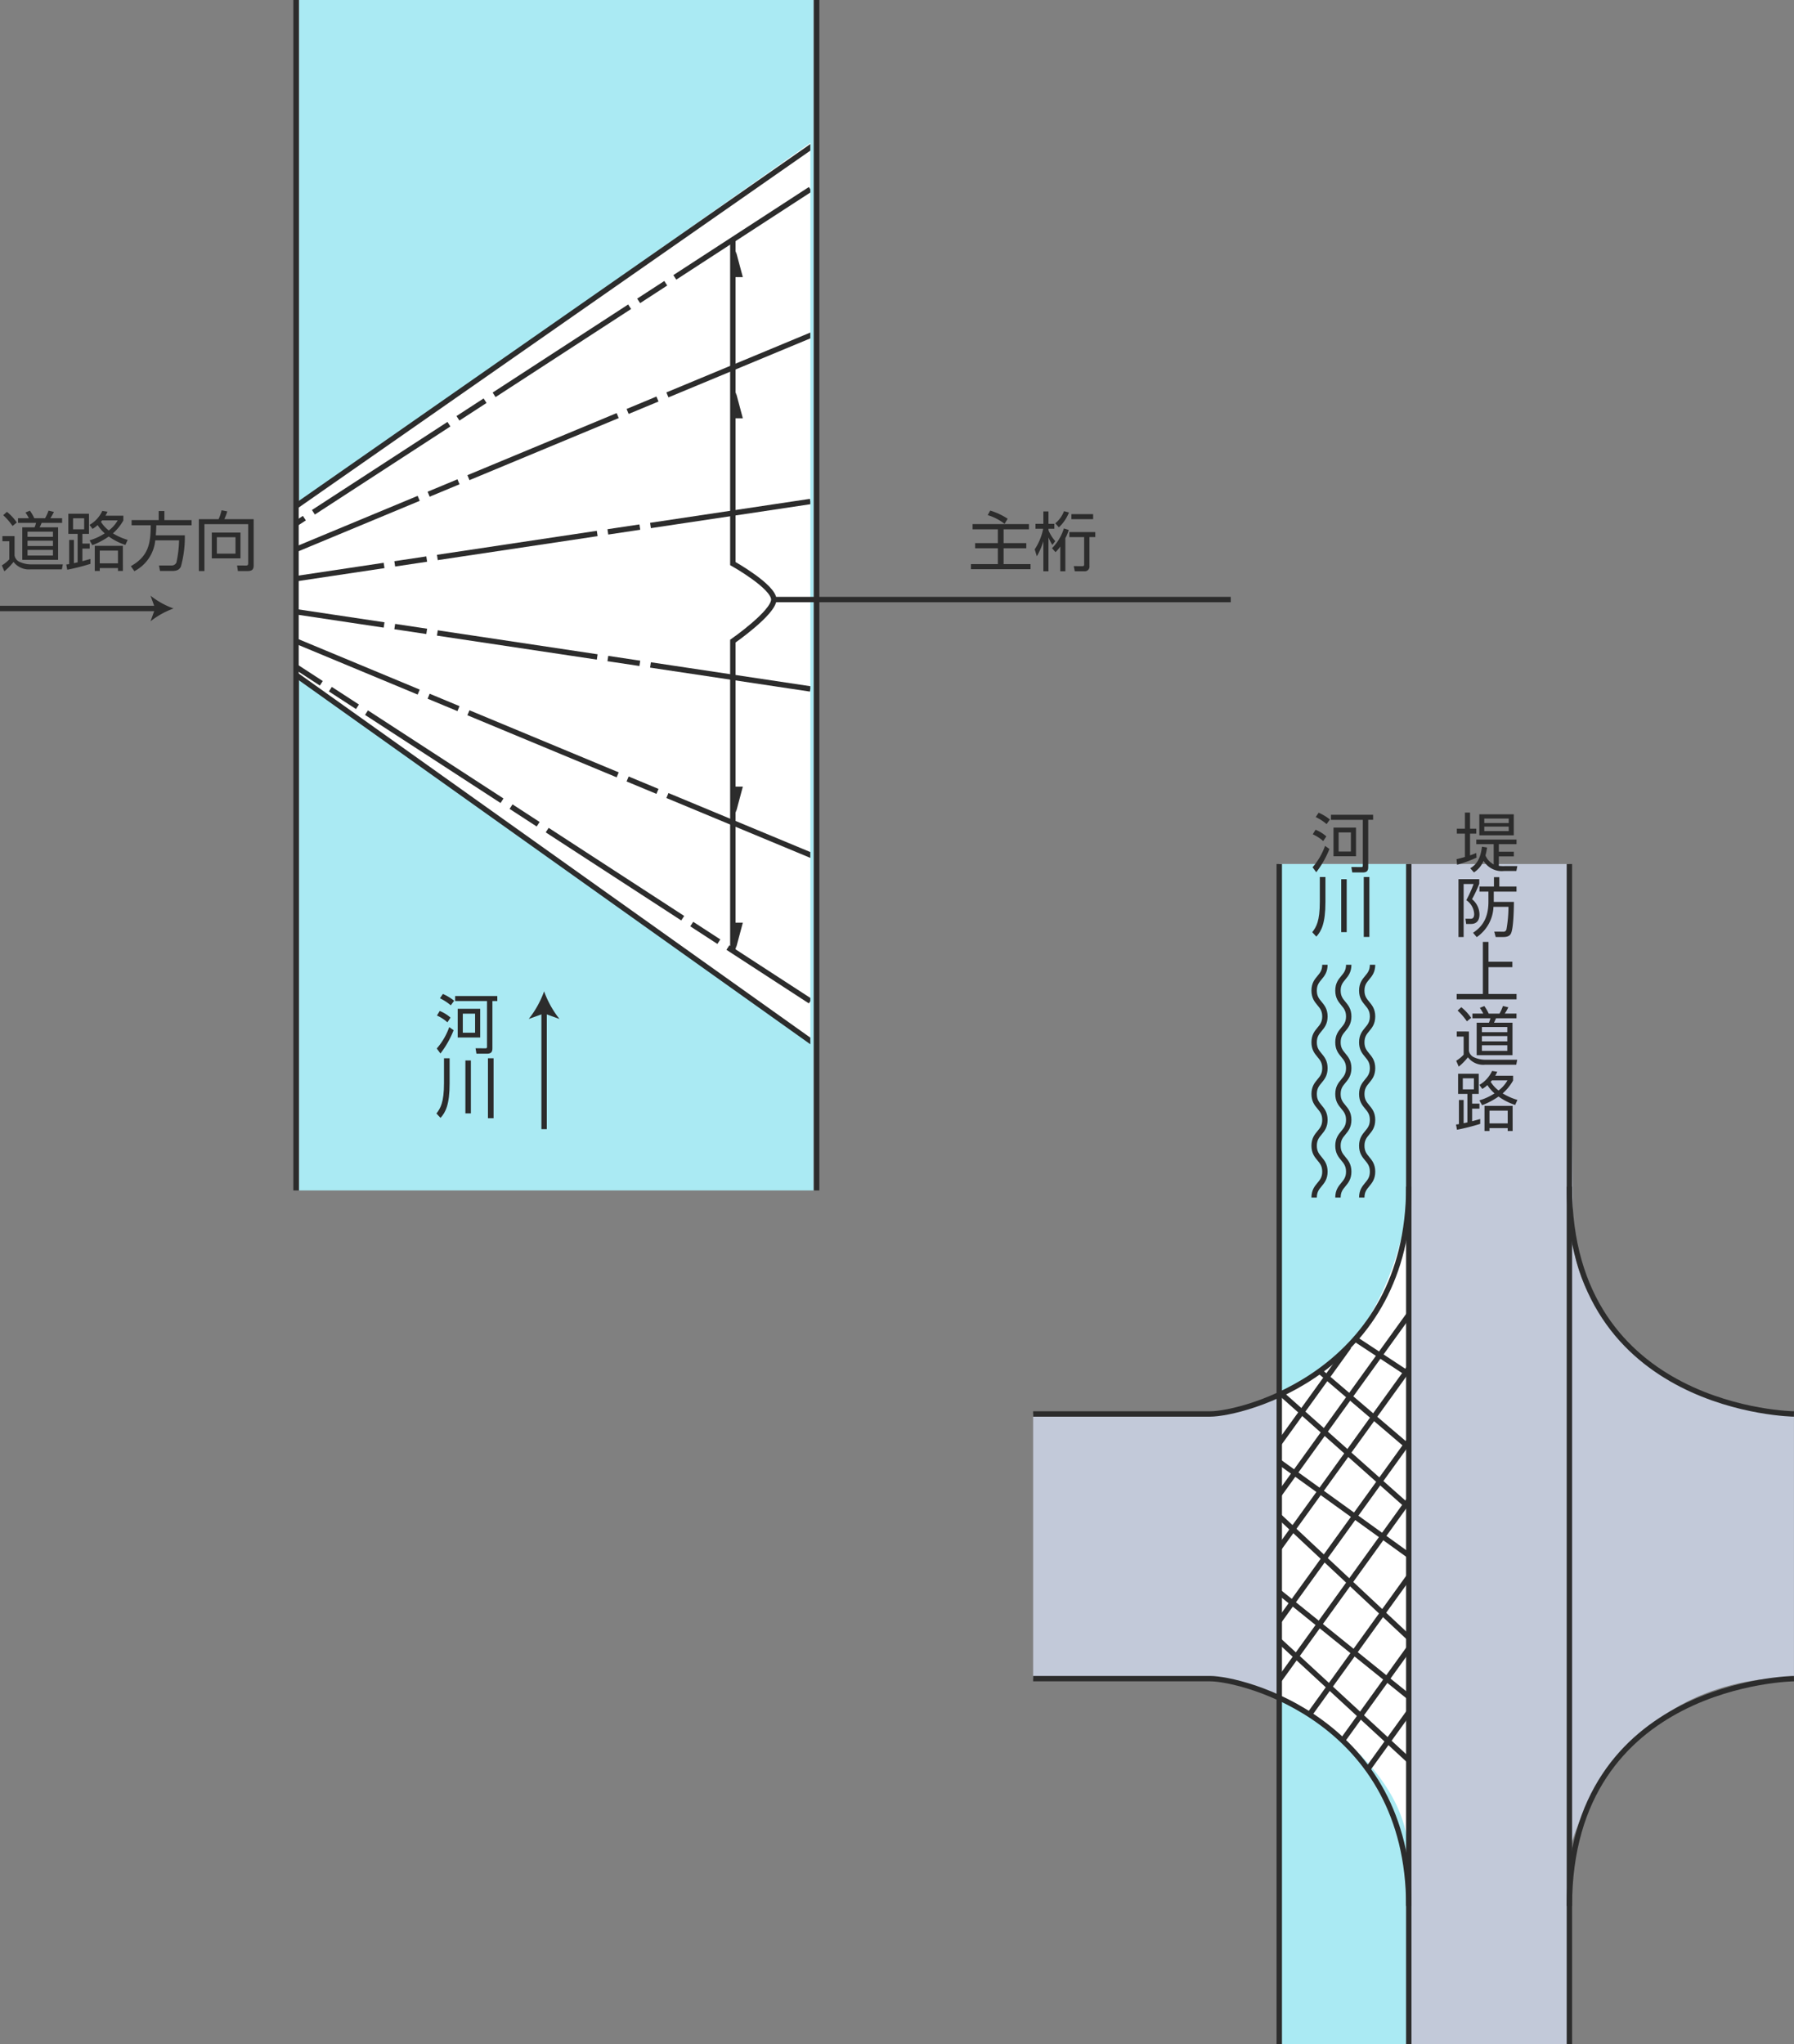 <svg xmlns="http://www.w3.org/2000/svg" xmlns:xlink="http://www.w3.org/1999/xlink" width="313.005" height="356.619" viewBox="0 0 313.005 356.619"><rect x="0" y="0" width="313.005" height="356.619" fill="#808080" stroke="none"/><defs><clipPath id="a"><rect width="89.729" height="167.686" transform="translate(380.562 818.516)" fill="none"/></clipPath><clipPath id="b"><rect width="22.596" height="125.624" transform="translate(604.345 872.215)" fill="none"/></clipPath></defs><g transform="translate(-344.389 -727.767)"><path d="M561.4,909.973v46.171H594.17l10.175,2.947v60.832h50.618V986.2s6.887-30.058,39.183-30.29V909.973c-18.642,0-38.595-15.348-38.595-31.734,0-17.81-.588-64.206-.588-64.206H604.345l.248,92.352s-5.436,3.588-11.373,3.588Z" transform="translate(-36.758 64.462)" fill="#c2c9d9"/><rect width="22.596" height="205.89" transform="translate(567.587 878.496)" fill="#aaeaf3"/><rect width="89.729" height="207.671" transform="translate(396.592 727.767)" fill="#aaeaf3"/><path d="M380.562,886.061v29.448l89.729,63.852V822.7Z" transform="translate(15.478 -70)" fill="#fff"/><path d="M604.345,906.633v52.458s22.6,10.963,22.6,28.3V872.215S624.732,898.782,604.345,906.633Z" transform="translate(-36.758 64.462)" fill="#fff"/><line y2="207.671" transform="translate(396.04 727.767)" fill="none" stroke="#2c2c2c" stroke-miterlimit="10" stroke-width="0.94"/><line y2="207.671" transform="translate(486.873 727.767)" fill="none" stroke="#2c2c2c" stroke-miterlimit="10" stroke-width="0.94"/><path d="M349.928,901.6" transform="translate(15.478 -70)" fill="none" stroke="#2c2c2c" stroke-miterlimit="10" stroke-width="0.94" stroke-dasharray="28.2 1.88 5.64 1.88"/><path d="M471.4,901.6" transform="translate(15.478 -70)" fill="none" stroke="#2c2c2c" stroke-miterlimit="10" stroke-width="0.94" stroke-dasharray="28.2 1.88 5.64 1.88"/><g transform="translate(15.478 -70)"><g clip-path="url(#a)"><line x1="108.964" y2="16.348" transform="translate(361.327 885.254)" fill="none" stroke="#2c2c2c" stroke-miterlimit="10" stroke-width="0.94" stroke-dasharray="28.2 1.88 5.64 1.88"/><line x1="110.069" y2="45.773" transform="translate(361.327 855.829)" fill="none" stroke="#2c2c2c" stroke-miterlimit="10" stroke-width="0.94" stroke-dasharray="28.2 1.88 5.64 1.88"/><line x1="108.964" y2="70.813" transform="translate(361.327 830.789)" fill="none" stroke="#2c2c2c" stroke-miterlimit="10" stroke-width="0.94" stroke-dasharray="28.2 1.88 5.64 1.88"/><line x1="108.964" y1="16.348" transform="translate(361.327 901.602)" fill="none" stroke="#2c2c2c" stroke-miterlimit="10" stroke-width="0.94" stroke-dasharray="28.2 1.88 5.64 1.88"/><line x1="110.069" y1="45.773" transform="translate(361.327 901.602)" fill="none" stroke="#2c2c2c" stroke-miterlimit="10" stroke-width="0.94" stroke-dasharray="28.2 1.88 5.64 1.88"/><line x2="108.964" y2="70.813" transform="translate(361.327 901.602)" fill="none" stroke="#2c2c2c" stroke-miterlimit="10" stroke-width="0.94" stroke-dasharray="28.2 1.88 5.64 1.88"/><line x1="115.412" y2="80.504" transform="translate(355.984 822.701)" fill="none" stroke="#2c2c2c" stroke-miterlimit="10" stroke-width="0.94"/><line x1="95.108" y1="67.68" transform="translate(376.288 912.466)" fill="none" stroke="#2c2c2c" stroke-miterlimit="10" stroke-width="0.94"/></g></g><g transform="translate(15.478 -70)"><line x2="27.441" transform="translate(328.912 903.917)" fill="none" stroke="#2c2c2c" stroke-miterlimit="10" stroke-width="0.94"/><path d="M359.189,903.917a14.241,14.241,0,0,0-4.017,2.236l.809-2.236-.809-2.235A14.189,14.189,0,0,0,359.189,903.917Z" fill="#2c2c2c"/></g><path d="M456.77,839.575v56.506s7.145,4.007,7.145,6.278-7.145,7.258-7.145,7.258v54.012" transform="translate(15.478 -70)" fill="none" stroke="#2c2c2c" stroke-miterlimit="10" stroke-width="0.94"/><g transform="translate(15.478 -70)"><line y1="20.64" transform="translate(423.842 974.111)" fill="none" stroke="#2c2c2c" stroke-miterlimit="10" stroke-width="0.94"/><path d="M423.842,970.707a17.031,17.031,0,0,0,2.682,4.82l-2.682-.97-2.682.97A17.031,17.031,0,0,0,423.842,970.707Z" fill="#2c2c2c"/></g><line x2="79.73" transform="translate(479.393 832.358)" fill="none" stroke="#2c2c2c" stroke-miterlimit="10" stroke-width="0.94"/><g transform="translate(15.478 -70)"><path d="M458.516,846.114l-1.212-4.522-.534,4.522Z" fill="#2c2c2c"/></g><g transform="translate(15.478 -70)"><path d="M458.516,870.737l-1.212-4.522-.534,4.522Z" fill="#2c2c2c"/></g><g transform="translate(15.478 -70)"><path d="M456.77,958.731l.534,4.522,1.212-4.522Z" fill="#2c2c2c"/></g><g transform="translate(15.478 -70)"><path d="M456.77,935l.534,4.522L458.516,935Z" fill="#2c2c2c"/></g><path d="M561.4,909.973H592.27c5.7,0,34.671-7.362,34.671-39.658" transform="translate(-36.758 64.462)" fill="none" stroke="#2c2c2c" stroke-miterlimit="10" stroke-width="0.94"/><path d="M561.4,956.144H592.27c5.7,0,34.671,7.362,34.671,39.658" transform="translate(-36.758 64.462)" fill="none" stroke="#2c2c2c" stroke-miterlimit="10" stroke-width="0.94"/><path d="M694.146,909.973s-39.183-.475-39.183-39.658" transform="translate(-36.758 64.462)" fill="none" stroke="#2c2c2c" stroke-miterlimit="10" stroke-width="0.94"/><path d="M694.146,956.144s-39.183.475-39.183,39.658" transform="translate(-36.758 64.462)" fill="none" stroke="#2c2c2c" stroke-miterlimit="10" stroke-width="0.94"/><g transform="translate(-36.758 64.462)"><g clip-path="url(#b)"><line x2="29.922" y2="27.606" transform="translate(598.919 944.525)" fill="none" stroke="#2c2c2c" stroke-miterlimit="10" stroke-width="0.94"/><line x2="43.167" y2="34.834" transform="translate(588.999 928.689)" fill="none" stroke="#2c2c2c" stroke-miterlimit="10" stroke-width="0.94"/><line x2="37.105" y2="34.731" transform="translate(592.745 916.978)" fill="none" stroke="#2c2c2c" stroke-miterlimit="10" stroke-width="0.94"/><line x2="31.961" y2="21.031" transform="translate(617.401 896.767)" fill="none" stroke="#2c2c2c" stroke-miterlimit="10" stroke-width="0.94"/><line x2="44.78" y2="32.298" transform="translate(595.531 911.98)" fill="none" stroke="#2c2c2c" stroke-miterlimit="10" stroke-width="0.94"/><line x2="29.031" y2="25.825" transform="translate(601.65 903.739)" fill="none" stroke="#2c2c2c" stroke-miterlimit="10" stroke-width="0.94"/><line x2="22.139" y2="18.894" transform="translate(611.155 902.299)" fill="none" stroke="#2c2c2c" stroke-miterlimit="10" stroke-width="0.94"/><line x1="32.298" y2="44.78" transform="translate(596.471 890.144)" fill="none" stroke="#2c2c2c" stroke-miterlimit="10" stroke-width="0.94"/><line x1="24.615" y2="34.129" transform="translate(591.876 898.234)" fill="none" stroke="#2c2c2c" stroke-miterlimit="10" stroke-width="0.94"/><line x1="32.298" y2="44.78" transform="translate(596.471 899.498)" fill="none" stroke="#2c2c2c" stroke-miterlimit="10" stroke-width="0.94"/><line x1="32.298" y2="44.78" transform="translate(601.03 905.867)" fill="none" stroke="#2c2c2c" stroke-miterlimit="10" stroke-width="0.94"/><line x1="28.943" y2="40.129" transform="translate(619.789 931.808)" fill="none" stroke="#2c2c2c" stroke-miterlimit="10" stroke-width="0.94"/><line x1="32.298" y2="44.78" transform="translate(600.285 917.212)" fill="none" stroke="#2c2c2c" stroke-miterlimit="10" stroke-width="0.94"/><line x1="29.217" y2="40.509" transform="translate(609.616 921.888)" fill="none" stroke="#2c2c2c" stroke-miterlimit="10" stroke-width="0.94"/><line x1="29.526" y2="40.936" transform="translate(615.392 925.982)" fill="none" stroke="#2c2c2c" stroke-miterlimit="10" stroke-width="0.94"/></g></g><line y2="205.89" transform="translate(567.587 878.496)" fill="none" stroke="#2c2c2c" stroke-miterlimit="10" stroke-width="0.94"/><line y2="205.89" transform="translate(590.183 878.496)" fill="none" stroke="#2c2c2c" stroke-miterlimit="10" stroke-width="0.94"/><line y2="205.89" transform="translate(618.205 878.496)" fill="none" stroke="#2c2c2c" stroke-miterlimit="10" stroke-width="0.94"/><g transform="translate(15.478 -70)"><path d="M405.114,980.679a11.569,11.569,0,0,0,2.176-3.733l.767.541a16.592,16.592,0,0,1-2.3,4.06Zm1.861-4.567a7.158,7.158,0,0,0-1.827-1.184l.485-.8a6.6,6.6,0,0,1,1.883,1.162Zm.586-2.966a8.706,8.706,0,0,0-1.894-1.229l.518-.755a8.856,8.856,0,0,1,1.962,1.184Zm8.119-.744h-.857v8.22c0,.508-.1.959-.925.959h-1.86l-.158-.947,1.7.012c.191,0,.3-.012.3-.272V972.4h-5.559v-.88h7.352Zm-2.989,6.36h-3.923v-5.007h3.923Zm-.89-4.161h-2.143v3.327H411.8Z" fill="#2c2c2c"/><path d="M407.358,982.385v4.375c0,3.721-.722,5.086-1.59,6.021l-.71-.766c.7-.913,1.319-1.917,1.319-5.289v-4.341Zm3.71.383V992h-.959v-9.235Zm3.958-.383v10.453h-.981V982.385Z" fill="#2c2c2c"/></g><g transform="translate(-36.758 64.462)"><path d="M610.154,814.6a11.541,11.541,0,0,0,2.177-3.733l.767.541a16.6,16.6,0,0,1-2.3,4.06Zm1.861-4.567a7.158,7.158,0,0,0-1.827-1.184l.485-.8a6.589,6.589,0,0,1,1.883,1.162Zm.587-2.966a8.709,8.709,0,0,0-1.9-1.229l.519-.755a8.873,8.873,0,0,1,1.961,1.184Zm8.118-.744h-.857v8.22c0,.508-.1.959-.925.959h-1.86l-.158-.947,1.7.012c.191,0,.3-.012.3-.272v-7.972h-5.559v-.88h7.352Zm-2.988,6.36h-3.924v-5.007h3.924Zm-.891-4.161H614.7v3.327h2.142Z" fill="#2c2c2c"/><path d="M612.4,816.3v4.375c0,3.721-.721,5.086-1.589,6.021l-.711-.766c.7-.913,1.319-1.917,1.319-5.289V816.3Zm3.71.383v9.235h-.958v-9.235Zm3.958-.383v10.453h-.981V816.3Z" fill="#2c2c2c"/></g><g transform="translate(-36.758 64.462)"><path d="M638.764,812.916a21.021,21.021,0,0,1-3.394,1.24l-.1-.969c.259-.057.519-.114,1.466-.384v-4.071h-1.409v-.857h1.409v-2.818h.891v2.818h1.094v.857h-1.094v3.789a10.822,10.822,0,0,0,1.083-.417Zm-1.094,1.86c.992-.62,1.748-1.443,2.041-3.766l.891.146a10.5,10.5,0,0,1-.282,1.388,3.073,3.073,0,0,0,1.432,1.545V810.57h-3.033v-.8h7.025v.8h-3.09v1.32h2.616v.811h-2.616v1.647a6.038,6.038,0,0,0,1.037.045h2.188l-.169.857h-2.143a3.691,3.691,0,0,1-3.574-1.771,4.423,4.423,0,0,1-1.681,2.019Zm7.589-9.416v3.665h-6.01V805.36Zm-.88.744h-4.262v.779h4.262Zm0,1.4h-4.262v.789h4.262Z" fill="#2c2c2c"/><path d="M639.237,816.674v.811a21.811,21.811,0,0,1-1.262,2.684,3.454,3.454,0,0,1,1.3,2.65c0,.958-.4,1.669-1.5,1.669h-.823l-.124-.913.914.011c.485.012.609-.406.609-.823a3.08,3.08,0,0,0-1.376-2.424,19.5,19.5,0,0,0,1.274-2.819h-1.737v9.246h-.9V816.674Zm-1.082,9.359c.958-.677,2.683-1.894,2.683-5.39V818.85h-1.567v-.891H641.8v-1.635h.936v1.635h3v.891h-3.969v1.793h3.518c-.011,1.2-.067,4.545-.507,5.492-.293.631-1.049.631-1.376.631h-1.3l-.248-.936,1.533.012a.532.532,0,0,0,.586-.362,22.706,22.706,0,0,0,.361-3.98h-2.616a6.721,6.721,0,0,1-2.921,5.288Z" fill="#2c2c2c"/><path d="M640.85,831.078h4.161v.947H640.85v4.68h4.894v.937H635.3v-.937h4.567v-9.088h.981Z" fill="#2c2c2c"/><path d="M637.433,843.25v3.371a1.549,1.549,0,0,0,1.026,1.185,4.874,4.874,0,0,0,1.8.372h5.6l-.169.868h-5.435a3.368,3.368,0,0,1-3-1.3,9.926,9.926,0,0,1-1.6,1.635l-.44-1.027a6.044,6.044,0,0,0,1.3-1.059v-3.157h-1.2v-.891Zm-.35-1.771a11.02,11.02,0,0,0-1.623-1.883l.643-.586a8.794,8.794,0,0,1,1.725,1.86Zm8.649-.541h-3.574a8.452,8.452,0,0,1-.35.778h3.225v5.672h-6.247v-5.672h2.143a4.77,4.77,0,0,0,.259-.778h-3.146v-.812h1.9a8.205,8.205,0,0,0-.6-1l.778-.315a7.428,7.428,0,0,1,.767,1.319h1.883a8.057,8.057,0,0,0,.6-1.33l.936.225a7.7,7.7,0,0,1-.62,1.1h2.052Zm-1.6,1.534H639.7v.9h4.431Zm0,1.578H639.7v.925h4.431Zm0,1.6H639.7v.982h4.431Z" fill="#2c2c2c"/><path d="M639.4,859.367a39.317,39.317,0,0,1-4.048,1.027l-.169-.914c.271-.034.338-.044.508-.068V855.2h.822v4.048c.124-.022.283-.056.655-.146v-4.962h-1.624v-3.518h3.6v3.518h-1.15v1.692h1.274v.879h-1.274v2.188c.473-.124.823-.214,1.409-.383Zm-1.094-7.949h-1.939v1.928H638.3Zm6.834-.451v.834a8.535,8.535,0,0,1-1.816,2.244,10.426,10.426,0,0,0,2.571,1.139l-.394.879a10.632,10.632,0,0,1-2.9-1.465,13.251,13.251,0,0,1-2.865,1.51l-.473-.845a10.071,10.071,0,0,0,2.638-1.218,6.592,6.592,0,0,1-1.24-1.443,5.465,5.465,0,0,1-.89.665l-.519-.7a5.45,5.45,0,0,0,2.221-2.435l.9.136a4.43,4.43,0,0,1-.35.7Zm-.079,9.64H644.2v-.5h-3.18v.5h-.868v-4.385h4.905Zm-.857-3.551h-3.18v2.221h3.18Zm-2.752-5.278c-.146.159-.18.192-.225.248a5.691,5.691,0,0,0,1.376,1.511,5.752,5.752,0,0,0,1.556-1.759Z" fill="#2c2c2c"/></g><g transform="translate(15.478 -70)"><path d="M331.449,891.295v3.371a1.547,1.547,0,0,0,1.026,1.185,4.873,4.873,0,0,0,1.8.372h5.6l-.169.868h-5.435a3.367,3.367,0,0,1-3-1.3,9.935,9.935,0,0,1-1.6,1.635l-.439-1.027a6.021,6.021,0,0,0,1.3-1.059v-3.157h-1.2v-.891Zm-.35-1.771a11.108,11.108,0,0,0-1.623-1.883l.642-.586a8.715,8.715,0,0,1,1.725,1.86Zm8.649-.541h-3.575a8.427,8.427,0,0,1-.349.778h3.225v5.672H332.8v-5.672h2.142a4.867,4.867,0,0,0,.26-.778h-3.146v-.812h1.894a8,8,0,0,0-.6-1l.778-.315a7.363,7.363,0,0,1,.767,1.319h1.883a8,8,0,0,0,.6-1.33l.936.225a7.8,7.8,0,0,1-.62,1.105h2.052Zm-1.6,1.534h-4.432v.9h4.432Zm0,1.578h-4.432v.925h4.432Zm0,1.6h-4.432v.982h4.432Z" fill="#2c2c2c"/><path d="M344.69,896.132a39.069,39.069,0,0,1-4.047,1.026l-.17-.913c.271-.034.339-.045.508-.068V891.96h.823v4.048c.124-.023.282-.057.654-.147V890.9h-1.624v-3.517h3.6V890.9h-1.15v1.693h1.274v.879h-1.274v2.187c.474-.124.823-.214,1.409-.383Zm-1.093-7.949h-1.94v1.927h1.94Zm6.833-.452v.834a8.53,8.53,0,0,1-1.815,2.245,10.377,10.377,0,0,0,2.571,1.138l-.4.88a10.627,10.627,0,0,1-2.9-1.466,13.288,13.288,0,0,1-2.864,1.511l-.474-.846a10.052,10.052,0,0,0,2.639-1.217,6.508,6.508,0,0,1-1.24-1.444,5.368,5.368,0,0,1-.892.665l-.518-.7a5.455,5.455,0,0,0,2.222-2.436l.9.136a4.466,4.466,0,0,1-.349.7Zm-.079,9.641h-.857v-.5h-3.18v.5h-.868v-4.386h4.9Zm-.857-3.552h-3.18v2.222h3.18Zm-2.751-5.277c-.147.158-.181.191-.225.248a5.708,5.708,0,0,0,1.375,1.512,5.759,5.759,0,0,0,1.556-1.76Z" fill="#2c2c2c"/><path d="M361.158,891.148a19.347,19.347,0,0,1-.688,5.469c-.237.462-.587.755-1.5.755h-2.142l-.181-.958h2.2a.858.858,0,0,0,.845-.53,20,20,0,0,0,.463-3.857H356a6.787,6.787,0,0,1-3.642,5.379l-.62-.868c3.056-1.725,3.45-3.879,3.473-7.138h-3.338v-.9H356.6v-1.579h.992V888.5h4.747v.9h-6.156c-.012.429-.023.9-.091,1.748Z" fill="#2c2c2c"/><path d="M373.17,896.392c0,.8-.372.992-1.082.992h-1.669l-.147-.97,1.556.011c.327,0,.384-.135.384-.417v-6.8h-7.634v8.176h-.97V888.34h3.439a7.769,7.769,0,0,0,.519-1.556l1,.192a9.453,9.453,0,0,1-.518,1.364h5.119Zm-2.3-1.218h-5.007v-4.5h5.007ZM370,891.486h-3.258v2.865H370Z" fill="#2c2c2c"/></g><g transform="translate(-36.758 64.462)"><path d="M620.62,831.607c0,2.254-1.88,2.254-1.88,4.508s1.88,2.256,1.88,4.511-1.88,2.255-1.88,4.51,1.88,2.256,1.88,4.511-1.88,2.255-1.88,4.51,1.88,2.255,1.88,4.51-1.88,2.256-1.88,4.513,1.88,2.259,1.88,4.518-1.88,2.258-1.88,4.517" fill="none" stroke="#2c2c2c" stroke-miterlimit="10" stroke-width="0.94"/></g><g transform="translate(-36.758 64.462)"><path d="M616.464,831.607c0,2.254-1.88,2.254-1.88,4.508s1.88,2.256,1.88,4.511-1.88,2.255-1.88,4.51,1.88,2.256,1.88,4.511-1.88,2.255-1.88,4.51,1.88,2.255,1.88,4.51-1.88,2.256-1.88,4.513,1.88,2.259,1.88,4.518-1.88,2.258-1.88,4.517" fill="none" stroke="#2c2c2c" stroke-miterlimit="10" stroke-width="0.94"/></g><g transform="translate(-36.758 64.462)"><path d="M612.309,831.607c0,2.254-1.88,2.254-1.88,4.508s1.88,2.256,1.88,4.511-1.88,2.255-1.88,4.51,1.88,2.256,1.88,4.511-1.88,2.255-1.88,4.51,1.88,2.255,1.88,4.51-1.88,2.256-1.88,4.513,1.88,2.259,1.88,4.518-1.88,2.258-1.88,4.517" fill="none" stroke="#2c2c2c" stroke-miterlimit="10" stroke-width="0.94"/></g><g transform="translate(500.544 -191.225)"><path d="M23.367,1011.335h-4.42v2.4h3.958v.9H18.947v2.762h4.7v.891h-10.4v-.891h4.7v-2.762h-3.97v-.9h3.97v-2.4H13.534v-.913h9.833Zm-4.251-.958a9.046,9.046,0,0,0-2.943-1.523l.44-.79a11.688,11.688,0,0,1,3.044,1.421Z" fill="#2c2c2c"/><path d="M27.453,1014.053a7.025,7.025,0,0,1-.677-1.32v5.92h-.891v-5.243a12.363,12.363,0,0,1-1.139,2.627l-.372-1.206a10.09,10.09,0,0,0,1.478-3.6H24.509v-.856h1.376v-2.165h.891v2.165H27.8v.856H26.776v.271a6.932,6.932,0,0,0,1.184,1.894Zm-.057.575a8.464,8.464,0,0,0,2.064-3.451l.846.26a6.58,6.58,0,0,1-.587,1.443v5.773h-.88v-4.319a7.086,7.086,0,0,1-.834.981Zm.564-4.342a4.979,4.979,0,0,0,1.522-2.12l.869.226a7.179,7.179,0,0,1-1.76,2.593Zm6.98,2.4H33.925v5.041a.822.822,0,0,1-.925.924H31.365l-.18-.9,1.488.012c.136,0,.327.01.327-.3v-4.77H30.418v-.879H34.94Zm-.372-3.124H30.779v-.878h3.789Z" fill="#2c2c2c"/></g></g></svg>